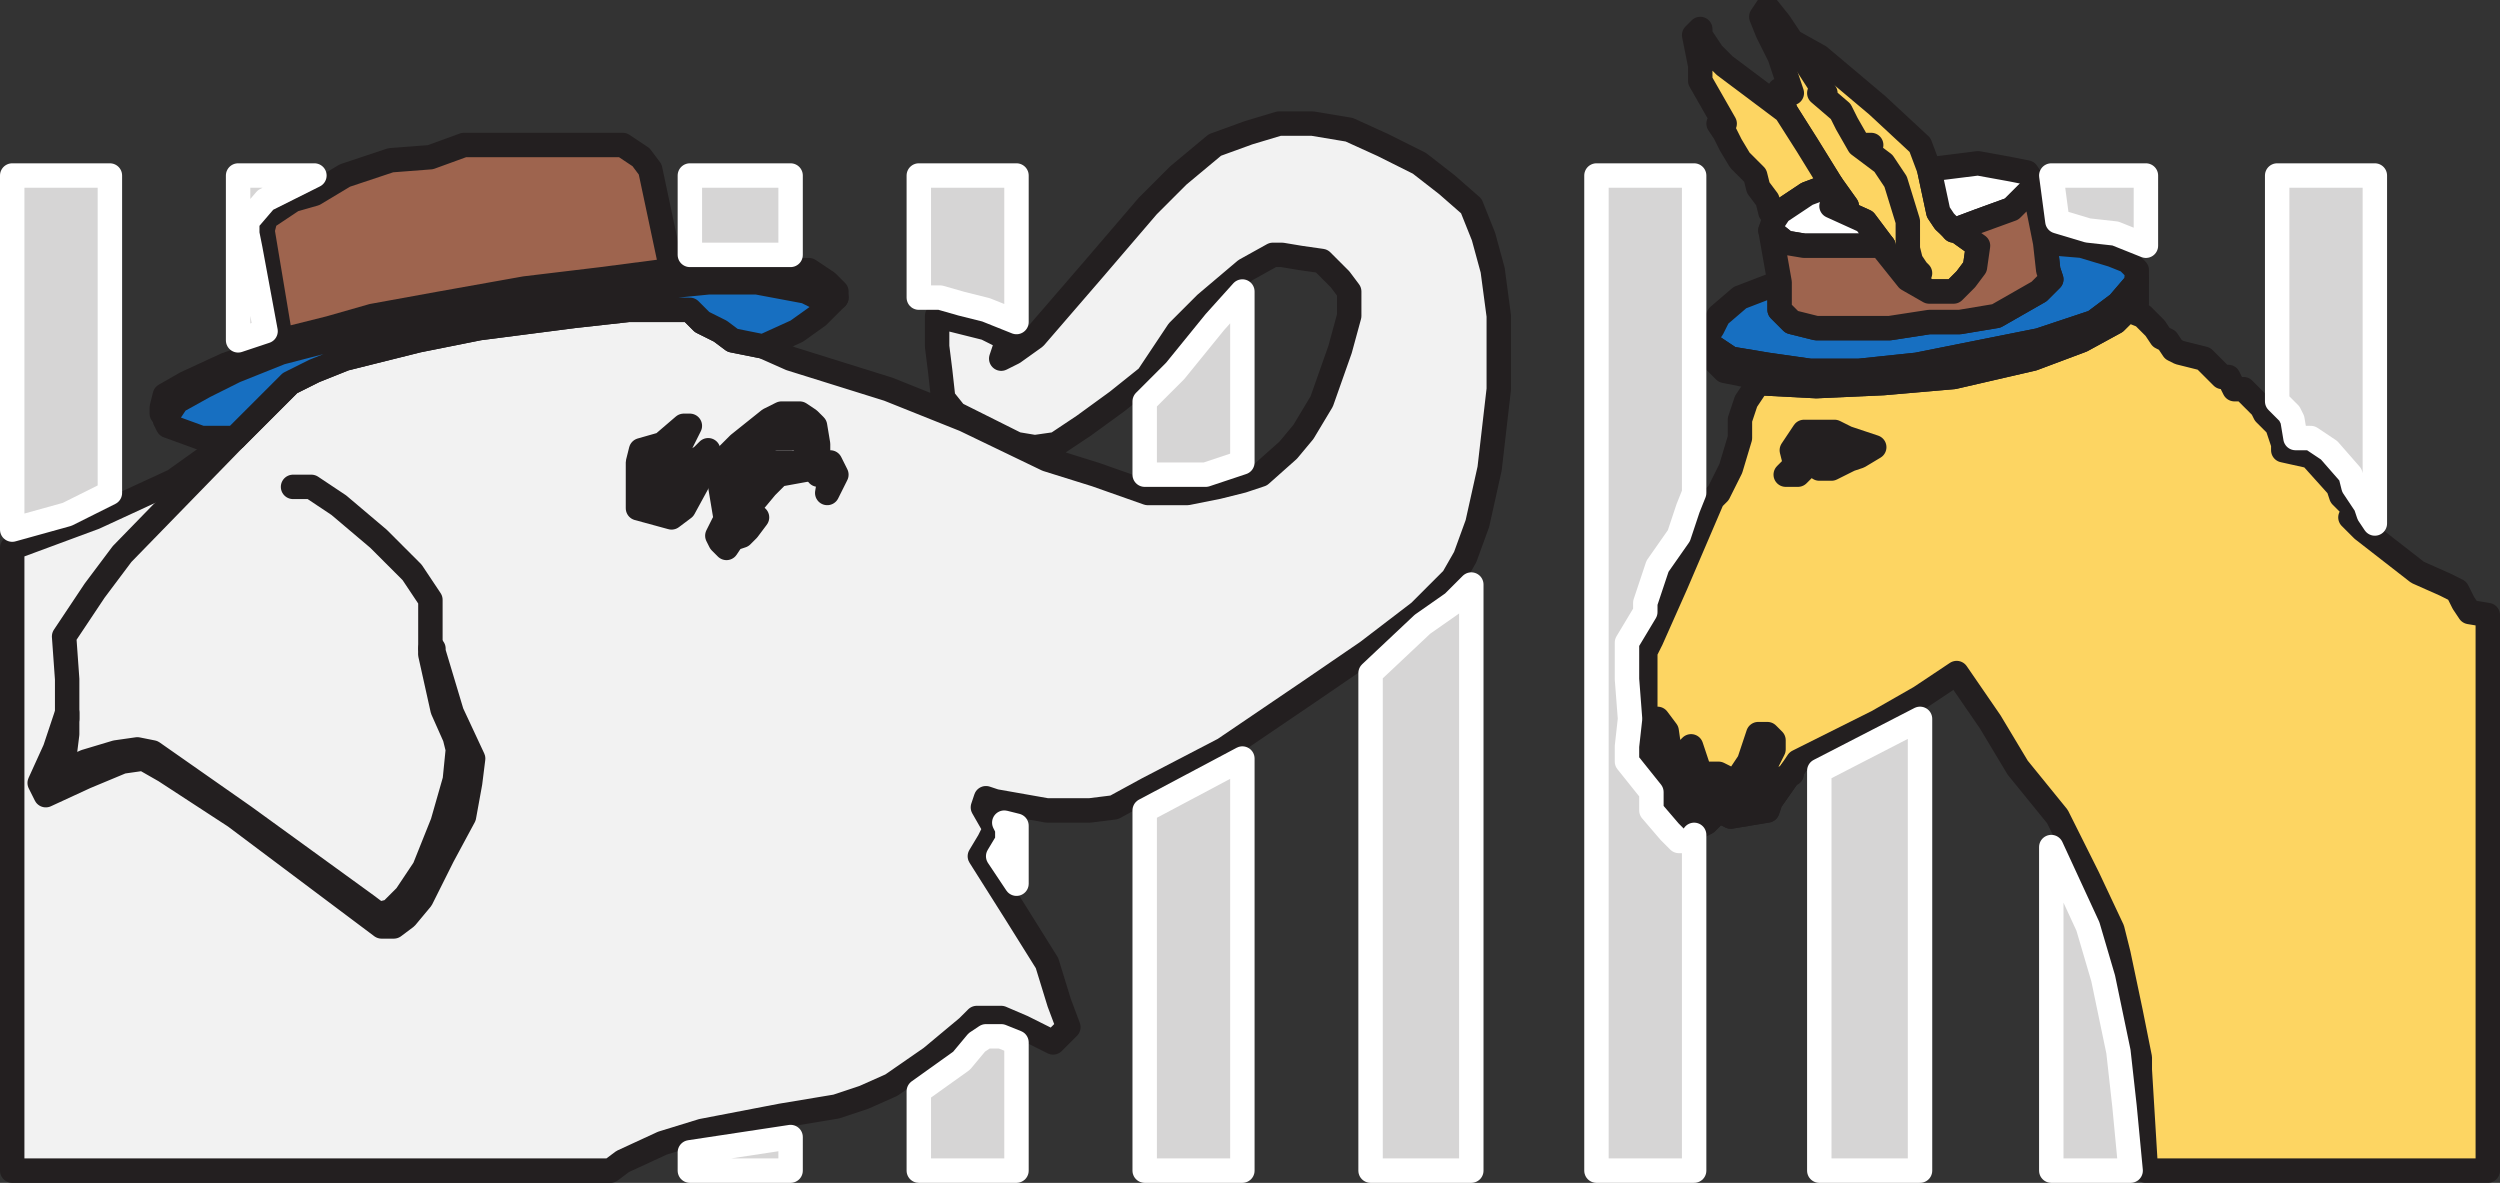 <svg xmlns="http://www.w3.org/2000/svg" width="614.25" height="290.624"><rect width="100%" height="100%" fill="#333333" stroke="none"/><path fill="#fdd562" fill-rule="evenodd" d="m471.75 35.624-10.5-9.75-14.25-12-6.75-3.75-3-4.5-3-3.75-1.5 2.25 1.5 3.75 3 6 3 9-3-.75 1.5 5.25 11.25 18 3.75 5.25H450l8.25 3.75 4.5 6v.75l6 7.5 5.25 3h6l3-3 2.25-3 .75-5.25-5.25-3.75-3-2.25-1.5-2.25-2.25-10.5-2.25-6"/><path fill="none" stroke="#231f20" stroke-linecap="round" stroke-linejoin="round" stroke-miterlimit="10" stroke-width="6" d="m471.75 35.624-10.5-9.75-14.25-12-6.75-3.75-3-4.5-3-3.75-1.5 2.25 1.5 3.75 3 6 3 9-3-.75 1.5 5.25 11.25 18 3.75 5.25H450l8.25 3.75 4.5 6v.75l6 7.5 5.25 3h6l3-3 2.25-3 .75-5.25-5.25-3.75-3-2.25-1.5-2.25-2.25-10.5zm0 0"/><path fill="#fff" fill-rule="evenodd" d="m42.75 104.624-3-3v-1.5l.75-3 5.25-3 9.75-4.5 25.5-9 10.5-3 16.5-3 21-3.75 18.75-2.25 20.25-2.25h30.75l4.5 3 2.25 2.25v1.5H201l-3-1.5-12-2.25h-12l-22.5 2.25-18 1.5-24 4.5-20.25 3.75L69 88.124l-11.25 3-7.5 4.5-6.75 3-2.25 3 1.5 3"/><path fill="none" stroke="#231f20" stroke-linecap="round" stroke-linejoin="round" stroke-miterlimit="10" stroke-width="6" d="m42.75 104.624-3-3v-1.5l.75-3 5.25-3 9.75-4.5 25.5-9 10.5-3 16.5-3 21-3.75 18.75-2.25 20.25-2.25h30.75l4.5 3 2.25 2.25v1.5H201l-3-1.5-12-2.25h-12l-22.5 2.25-18 1.5-24 4.5-20.25 3.75L69 88.124l-11.25 3-7.5 4.5-6.75 3-2.25 3zm0 0"/><path fill="#fdd562" fill-rule="evenodd" d="m431.25 92.624.75 1.5 14.25.75 16.5-.75 17.25-1.5 19.5-4.5 12-4.5 8.25-4.5 3-3 3.75 1.5 3 3 1.5 2.25 1.5.75 1.5 2.25 1.5.75 6 1.5 4.5 4.5h1.5l1.5 3h2.25l4.5 4.5.75 1.5 3 3 1.5 4.5v1.5l6.75 1.5 6.75 7.5.75 2.25 2.25 2.25.75 2.25-.75.75 3 3 13.5 10.5 6.75 3 3 1.5 1.5 3 1.5 2.25 4.5.75v136.5h-84l-1.5-24.75v-3l-2.25-11.25-3-14.25-1.5-6-6-12.75-7.5-15-9.75-12-6.75-11.25-8.25-12-9 6-10.5 6-19.5 9.75-1.5 2.25-5.25 7.5-.75 2.25-9 1.5-3-1.5-3 3-3 1.5-3-2.25-3.75-4.5v-3l-2.25-4.5-3.75-6 .75-4.5v-18.75l1.5-3 6-13.5 9-21 1.5-1.5 3-6 2.25-7.5v-4.5l1.5-4.5 3-4.5-.75-1.5"/><path fill="none" stroke="#231f20" stroke-linecap="round" stroke-linejoin="round" stroke-miterlimit="10" stroke-width="6" d="m431.25 92.624.75 1.5 14.25.75 16.5-.75 17.25-1.5 19.5-4.5 12-4.5 8.25-4.5 3-3 3.75 1.5 3 3 1.5 2.25 1.5.75 1.5 2.25 1.5.75 6 1.5 4.5 4.5h1.5l1.5 3h2.25l4.5 4.5.75 1.5 3 3 1.5 4.5v1.5l6.75 1.5 6.75 7.5.75 2.25 2.25 2.25.75 2.25-.75.75 3 3 13.5 10.5 6.75 3 3 1.5 1.5 3 1.5 2.25 4.5.75v136.5h-84l-1.5-24.75v-3l-2.25-11.25-3-14.25-1.5-6-6-12.75-7.5-15-9.75-12-6.75-11.25-8.25-12-9 6-10.5 6-19.5 9.75-1.5 2.25-5.25 7.5-.75 2.25-9 1.5-3-1.5-3 3-3 1.5-3-2.25-3.75-4.5v-3l-2.25-4.5-3.75-6 .75-4.5v-18.75l1.5-3 6-13.5 9-21 1.5-1.5 3-6 2.25-7.5v-4.5l1.5-4.5 3-4.5zm0 0"/><path fill="#f2f2f2" fill-rule="evenodd" d="m53.25 110.624-10.5 7.5-19.5 9-20.25 7.5v153h147l3-2.25 9.75-4.5 9.75-3 19.5-3.75 13.5-2.25 6.75-2.25 6.75-3 9.75-6.75 9-7.5 2.25-2.25h6l5.25 2.25 7.5 3.75 3.75-3.75-2.25-6-3-9.75-7.5-12-9-14.25 2.25-3.75 1.5-3-3-5.25.75-2.25 2.25.75 12.75 2.25h10.5l6-.75 8.25-4.5 18.75-9.75 21-14.25 14.25-9.75 12.75-9.75 8.25-8.25 3-5.25 3-8.25 3-13.5 2.25-19.5v-18l-1.5-11.25-2.25-8.25-3-7.5-6-5.25-6.75-5.25-9-4.5-8.25-3.75-9-1.5h-8.25l-7.5 2.25-8.25 3-9 7.5-7.5 7.5-13.5 15.75-14.25 16.5-5.25 3.75-3 1.5 1.5-4.5-.75-.75-4.5-2.25-12-3v7.5l.75 6 .75 6.75 3 3.75 15 7.5 4.5.75 5.25-.75 6.75-4.5 8.25-6 7.5-6 7.5-11.25 6.75-6.75 9.75-8.25 6.75-3.75H315l4.5.75 5.25.75 4.5 4.5 2.25 3v6l-2.25 8.25-4.5 12.75-4.5 7.5-3.75 4.5-6.75 6-4.5 1.5-6 1.5-7.5 1.5H282l-12.75-4.5-12-3.75-20.25-9.75-18.75-7.5-24-7.5-6.75-3-7.5-1.5-3-2.25-4.5-2.25-3-3h-15l-13.5 1.5-23.25 3-15 3-18 4.5-7.5 3-6 3-13.5 13.5-4.5 3"/><path fill="none" stroke="#231f20" stroke-linecap="round" stroke-linejoin="round" stroke-miterlimit="10" stroke-width="6" d="m53.25 110.624-10.5 7.5-19.5 9-20.25 7.5v153h147l3-2.25 9.75-4.5 9.75-3 19.5-3.75 13.5-2.25 6.75-2.25 6.75-3 9.75-6.75 9-7.5 2.25-2.25h6l5.25 2.25 7.5 3.75 3.75-3.75-2.25-6-3-9.75-7.5-12-9-14.25 2.25-3.75 1.5-3-3-5.25.75-2.25 2.25.75 12.75 2.25h10.5l6-.75 8.25-4.5 18.75-9.75 21-14.25 14.25-9.75 12.75-9.75 8.25-8.25 3-5.25 3-8.25 3-13.5 2.25-19.5v-18l-1.5-11.25-2.25-8.25-3-7.5-6-5.25-6.75-5.25-9-4.5-8.25-3.75-9-1.5h-8.25l-7.5 2.25-8.25 3-9 7.5-7.5 7.5-13.5 15.75-14.25 16.5-5.25 3.75-3 1.5 1.5-4.5-.75-.75-4.5-2.25-12-3v7.5l.75 6 .75 6.75 3 3.75 15 7.5 4.5.75 5.25-.75 6.75-4.5 8.25-6 7.5-6 7.5-11.25 6.75-6.75 9.75-8.25 6.75-3.75H315l4.5.75 5.25.75 4.5 4.5 2.25 3v6l-2.25 8.25-4.5 12.75-4.5 7.5-3.75 4.5-6.75 6-4.5 1.5-6 1.5-7.5 1.5H282l-12.75-4.5-12-3.75-20.25-9.75-18.75-7.5-24-7.5-6.75-3-7.5-1.5-3-2.25-4.5-2.25-3-3h-15l-13.5 1.5-23.25 3-15 3-18 4.5-7.5 3-6 3-13.5 13.5zm0 0"/><path fill="none" stroke="#231f20" stroke-linecap="round" stroke-linejoin="round" stroke-miterlimit="10" stroke-width="6" d="M105.75 160.124v-12.75l-4.5-6.75-8.25-8.25-9.75-8.25-6.75-4.5H72m-55.5 57v-9.75l-.75-10.5 7.5-11.25 6.75-9 27.75-28.5m382.5-97.5 8.25 12.75H447l5.25 4.5 1.5 3 3 5.25h3-3l6 4.5 3 4.5 3 9.75v6.75l.75 3 1.5 2.25.75.75"/><path fill="#fdd562" fill-rule="evenodd" d="m437.25 53.624-2.25-1.5-.75-3-2.25-3-.75-3-3.75-3.75-2.25-3.75-1.5-3-1.5-2.25h1.5l-6-10.5v-3.75l-1.5-7.5 1.5-1.5v1.5l3 4.5 3 3 15 11.25 5.25 8.25 6 9.75-6 2.25-6.75 4.5v1.5"/><path fill="none" stroke="#231f20" stroke-linecap="round" stroke-linejoin="round" stroke-miterlimit="10" stroke-width="6" d="m437.25 53.624-2.25-1.5-.75-3-2.25-3-.75-3-3.75-3.75-2.25-3.75-1.5-3-1.5-2.25h1.5l-6-10.5v-3.75l-1.5-7.5 1.5-1.5v1.5l3 4.5 3 3 15 11.25 5.25 8.25 6 9.75-6 2.25-6.75 4.5zm0 0"/><path fill="#fff" fill-rule="evenodd" d="m444 47.624 6-2.25 3.75 5.25H450l8.25 3.75 4.5 6h-19.5l-4.5-.75-3.75-3 .75-2.25 1.5-2.25 6.75-4.5"/><path fill="none" stroke="#231f20" stroke-linecap="round" stroke-linejoin="round" stroke-miterlimit="10" stroke-width="6" d="m444 47.624 6-2.25 3.75 5.25H450l8.25 3.75 4.5 6h-19.5l-4.5-.75-3.75-3 .75-2.25 1.5-2.25zm0 0"/><path fill="#fff" fill-rule="evenodd" d="m499.5 44.624-1.5-2.25-3.75-.75-8.25-1.5-12 1.5 2.25 10.5 1.5 2.25 2.25 2.25 6-2.25 8.25-3 3.75-3.75h1.5v-3"/><path fill="none" stroke="#231f20" stroke-linecap="round" stroke-linejoin="round" stroke-miterlimit="10" stroke-width="6" d="m499.5 44.624-1.5-2.25-3.75-.75-8.25-1.5-12 1.5 2.25 10.5 1.5 2.25 2.25 2.25 6-2.25 8.25-3 3.75-3.75h1.5zm0 0"/><path fill="#176fc1" fill-rule="evenodd" d="m420.75 85.124-1.5-2.25 1.5-2.25 1.5-3 5.25-4.5 9.75-3.75v6.75l3 3 6 1.5h18l9.75-1.5h7.5l9-1.5 10.5-6 3-3-.75-2.25-.75-6.75 9 .75 7.5 2.25 3.75 1.5 2.25 2.25v3l-4.5 5.25-6 4.5-13.5 4.5-30 6-14.25 1.5h-12l-10.5-1.5-9-1.5-4.5-3"/><path fill="none" stroke="#231f20" stroke-linecap="round" stroke-linejoin="round" stroke-miterlimit="10" stroke-width="6" d="m420.75 85.124-1.5-2.25 1.5-2.25 1.5-3 5.25-4.5 9.75-3.75v6.75l3 3 6 1.5h18l9.75-1.5h7.5l9-1.5 10.5-6 3-3-.75-2.25-.75-6.75 9 .75 7.5 2.25 3.75 1.5 2.25 2.25v3l-4.5 5.25-6 4.5-13.5 4.5-30 6-14.25 1.5h-12l-10.5-1.5-9-1.5zm0 0"/><path fill="#176fc1" fill-rule="evenodd" d="m204 74.624-3 3-5.25 3.75-8.25 3.75-7.5-1.5-3-2.25-4.5-2.25-3-3h-15l-13.5 1.5-23.25 3-15 3-18 4.5-7.5 3-6 3-13.5 13.5H49.5l-8.25-3-.75-1.5 3-4.5 6.75-3.75 7.5-3.75 11.25-4.5 20.25-5.25 20.25-3.75 24-4.5 18-1.5 22.5-2.25h12l12 2.25 3 1.5h4.5l-1.5 1.5"/><path fill="none" stroke="#231f20" stroke-linecap="round" stroke-linejoin="round" stroke-miterlimit="10" stroke-width="6" d="m204 74.624-3 3-5.25 3.75-8.25 3.75-7.5-1.5-3-2.25-4.5-2.25-3-3h-15l-13.5 1.5-23.25 3-15 3-18 4.5-7.5 3-6 3-13.5 13.5H49.5l-8.25-3-.75-1.5 3-4.5 6.75-3.75 7.5-3.75 11.25-4.5 20.25-5.25 20.25-3.75 24-4.5 18-1.5 22.5-2.25h12l12 2.25 3 1.5h4.5zm0 0"/><path fill="#231f20" fill-rule="evenodd" d="m183.75 130.124-1.5 1.5-2.25.75-1.5 2.25-1.5-1.5-.75-1.5 1.5-3h1.5l4.5-2.25.75-2.25 3.75-4.5 3-3 8.25-1.5h-.75l-4.5-1.5h-3.75l-4.5-.75-9 6.75 1.5 9 .75 1.5-.75 1.5 4.5-1.5 3-3-2.25 3"/><path fill="none" stroke="#231f20" stroke-linecap="round" stroke-linejoin="round" stroke-miterlimit="10" stroke-width="6" d="m183.75 130.124-1.5 1.5-2.25.75-1.5 2.25-1.5-1.5-.75-1.5 1.5-3h1.5l4.5-2.25.75-2.25 3.75-4.5 3-3 8.25-1.5h-.75l-4.5-1.5h-3.75l-4.5-.75-9 6.75 1.5 9 .75 1.5-.75 1.5 4.5-1.5 3-3zm0 0"/><path fill="#231f20" fill-rule="evenodd" d="m172.5 112.124-4.5 3 .75-1.5-2.25-3 3-6H168l-5.25 4.5-5.25 1.5-.75 3v11.25l8.25 2.25 3-2.25 4.5-8.25h-3l4.5-6-1.5 1.5"/><path fill="none" stroke="#231f20" stroke-linecap="round" stroke-linejoin="round" stroke-miterlimit="10" stroke-width="6" d="m172.5 112.124-4.5 3 .75-1.5-2.25-3 3-6H168l-5.25 4.5-5.25 1.5-.75 3v11.25l8.25 2.25 3-2.25 4.5-8.25h-3l4.5-6zm0 0"/><path fill="#231f20" fill-rule="evenodd" d="m178.5 112.124 3-3 7.5-6 3-1.5h4.5l2.25 1.5 1.5 1.5.75 4.5v7.5l-.75-3-1.5-.75-.75-3.75-2.25-1.5H186l-1.5 1.5H183l-3.75 3-5.25 4.5 4.5-4.5"/><path fill="none" stroke="#231f20" stroke-linecap="round" stroke-linejoin="round" stroke-miterlimit="10" stroke-width="6" d="m178.5 112.124 3-3 7.5-6 3-1.5h4.5l2.25 1.5 1.5 1.5.75 4.5v7.5l-.75-3-1.5-.75-.75-3.75-2.25-1.5H186l-1.5 1.5H183l-3.75 3-5.25 4.5zm0 0"/><path fill="#231f20" fill-rule="evenodd" d="m204 116.624-.75 4.5 2.25-4.5-1.5-3v3"/><path fill="none" stroke="#231f20" stroke-linecap="round" stroke-linejoin="round" stroke-miterlimit="10" stroke-width="6" d="m204 116.624-.75 4.5 2.25-4.5-1.5-3zm0 0"/><path fill="#231f20" fill-rule="evenodd" d="m16.5 180.374-.75 6-1.5 3.75 6.75-3 7.5-2.25 5.25-.75 3.75.75 22.5 15.75 30 21.75 3 2.25 3-.75 3.75-3.75 4.5-6.75 4.5-11.25 3-10.5.75-7.5-.75-3-3-6.75-3-13.5.75-1.5v.75l-.75-.75.75.75 4.5 15 5.25 11.25-.75 6-1.5 8.25-5.25 9.75-5.25 10.5-3.75 4.5-3 2.25h-3l-36-27-17.25-11.25-5.25-3-5.25.75-9 3.75-9.75 4.5-1.5-3 3.75-8.25 3-9v5.25"/><path fill="none" stroke="#231f20" stroke-linecap="round" stroke-linejoin="round" stroke-miterlimit="10" stroke-width="6" d="m16.5 180.374-.75 6-1.5 3.75 6.75-3 7.5-2.25 5.25-.75 3.75.75 22.5 15.75 30 21.75 3 2.25 3-.75 3.75-3.75 4.5-6.75 4.5-11.25 3-10.5.75-7.5-.75-3-3-6.75-3-13.5.75-1.5v.75l-.75-.75.75.75 4.5 15 5.25 11.25-.75 6-1.5 8.25-5.25 9.75-5.25 10.5-3.75 4.5-3 2.25h-3l-36-27-17.25-11.25-5.25-3-5.25.75-9 3.75-9.75 4.5-1.5-3 3.75-8.25 3-9zm0 0"/><path fill="#231f20" fill-rule="evenodd" d="m460.5 109.874-3.75 2.25-2.25.75-4.5 2.25h-3l-2.25-1.5-3 3h-3l1.5-1.5.75-1.5-.75-3 3-4.5h7.5l3 1.5 6.75 2.25"/><path fill="none" stroke="#231f20" stroke-linecap="round" stroke-linejoin="round" stroke-miterlimit="10" stroke-width="6" d="m460.5 109.874-3.75 2.25-2.25.75-4.5 2.25h-3l-2.25-1.5-3 3h-3l1.5-1.5.75-1.5-.75-3 3-4.5h7.5l3 1.5zm0 0"/><path fill="#231f20" fill-rule="evenodd" d="m404.25 178.874-.75 4.5 3.75 6 2.25 4.5v3l3.75 4.5 3 2.25 3-1.5 3-3 3 1.5 9-1.5.75-2.25 5.25-7.5v.75l-3 1.5-3 4.5-2.25-3v-1.5l3.75-7.5v-2.25l-1.5-1.5H432l-2.25 6.75-3 4.5h-1.5l-3-1.5h-4.5l-2.25-6.75-3.75 3.75-1.5-2.25-.75-5.25-2.25-3h-1.5l-1.5 2.25"/><path fill="none" stroke="#231f20" stroke-linecap="round" stroke-linejoin="round" stroke-miterlimit="10" stroke-width="6" d="m404.25 178.874-.75 4.5 3.75 6 2.25 4.5v3l3.75 4.5 3 2.25 3-1.5 3-3 3 1.5 9-1.5.75-2.25 5.25-7.5v.75l-3 1.5-3 4.5-2.25-3v-1.5l3.75-7.5v-2.25l-1.5-1.5H432l-2.25 6.75-3 4.5h-1.5l-3-1.5h-4.5l-2.25-6.75-3.75 3.75-1.5-2.25-.75-5.25-2.25-3h-1.5zm0 0"/><path fill="#9e644e" fill-rule="evenodd" d="m81 80.624 10.5-3 16.5-3 21-3.75 18.75-2.25 17.25-2.25-5.25-24.75-2.25-3-4.5-3h-39l-8.25 3-9.75.75-11.25 3.75-7.5 4.5-5.25 1.5-6.75 4.5-.75 3 4.5 27 12-3"/><path fill="none" stroke="#231f20" stroke-linecap="round" stroke-linejoin="round" stroke-miterlimit="10" stroke-width="6" d="m81 80.624 10.5-3 16.5-3 21-3.75 18.75-2.25 17.25-2.25-5.25-24.75-2.25-3-4.5-3h-39l-8.25 3-9.75.75-11.25 3.75-7.5 4.5-5.25 1.5-6.75 4.5-.75 3 4.5 27zm0 0"/><path fill="#9e644e" fill-rule="evenodd" d="m435 56.624 2.25 12.75v6.75l3 3 6 1.5h18l9.75-1.5h7.5l9-1.5 10.5-6 3-3-.75-2.25-.75-6.75-3-15v3H498l-3.75 3.75-8.25 3-6 2.25h.75l5.25 3.75-.75 5.25-2.25 3-3 3h-6l-5.25-3-6-7.5v-.75h-19.5l-4.5-.75-3.75-3"/><path fill="none" stroke="#231f20" stroke-linecap="round" stroke-linejoin="round" stroke-miterlimit="10" stroke-width="6" d="m435 56.624 2.25 12.75v6.75l3 3 6 1.5h18l9.75-1.5h7.5l9-1.5 10.5-6 3-3-.75-2.25-.75-6.75-3-15v3H498l-3.75 3.75-8.25 3-6 2.25h.75l5.25 3.75-.75 5.25-2.25 3-3 3h-6l-5.25-3-6-7.5v-.75h-19.5l-4.5-.75zm0 0"/><path fill="#fff" fill-rule="evenodd" d="m525 69.374-4.5 5.25-6 4.5-13.5 4.5-30 6-14.25 1.5h-12l-10.5-1.5-9-1.5-4.5-3v3l3 3 7.5 1.5.75 1.5 14.25.75 16.5-.75 17.25-1.5 19.5-4.5 12-4.5 8.25-4.5 3-3 2.25-1.5v-6 .75"/><path fill="none" stroke="#231f20" stroke-linecap="round" stroke-linejoin="round" stroke-miterlimit="10" stroke-width="6" d="m525 69.374-4.5 5.25-6 4.5-13.5 4.5-30 6-14.25 1.5h-12l-10.5-1.5-9-1.5-4.5-3v3l3 3 7.5 1.5.75 1.5 14.25.75 16.5-.75 17.25-1.5 19.5-4.5 12-4.5 8.25-4.5 3-3 2.25-1.5v-6zm0 0"/><path fill="#d6d5d5" fill-rule="evenodd" d="m3 130.124 13.5-3.75 10.5-5.25v-78H3v87"/><path fill="none" stroke="#fff" stroke-linecap="round" stroke-linejoin="round" stroke-miterlimit="10" stroke-width="6" d="m3 130.124 13.5-3.75 10.5-5.25v-78H3Zm0 0"/><path fill="#d6d5d5" fill-rule="evenodd" d="m60.75 54.374 4.5-5.25 12-6H58.5v40.5l6.75-2.25-3.75-20.25-.75-3.75v-3"/><path fill="none" stroke="#fff" stroke-linecap="round" stroke-linejoin="round" stroke-miterlimit="10" stroke-width="6" d="m60.75 54.374 4.5-5.25 12-6H58.5v40.5l6.75-2.25-3.75-20.25-.75-3.75zm0 0"/><path fill="#d6d5d5" fill-rule="evenodd" d="M194.25 62.624H169.5v-19.5h24.75v19.5"/><path fill="none" stroke="#fff" stroke-linecap="round" stroke-linejoin="round" stroke-miterlimit="10" stroke-width="6" d="M194.25 62.624H169.5v-19.5h24.75zm0 0"/><path fill="#d6d5d5" fill-rule="evenodd" d="M194.25 287.624H169.5v-4.5l24.75-3.75v8.25"/><path fill="none" stroke="#fff" stroke-linecap="round" stroke-linejoin="round" stroke-miterlimit="10" stroke-width="6" d="M194.25 287.624H169.5v-4.5l24.75-3.75zm0 0"/><path fill="#d6d5d5" fill-rule="evenodd" d="m249.75 79.124-7.5-3-6-1.5-5.25-1.5h-5.25v-30h24v36"/><path fill="none" stroke="#fff" stroke-linecap="round" stroke-linejoin="round" stroke-miterlimit="10" stroke-width="6" d="m249.75 79.124-7.5-3-6-1.5-5.25-1.5h-5.25v-30h24zm0 0"/><path fill="#fff" fill-rule="evenodd" d="m249.75 217.124-4.5-6.75 2.25-3.75v-3l-.75-1.5 3 .75v14.25"/><path fill="none" stroke="#fff" stroke-linecap="round" stroke-linejoin="round" stroke-miterlimit="10" stroke-width="6" d="m249.75 217.124-4.5-6.75 2.25-3.75v-3l-.75-1.5 3 .75zm0 0"/><path fill="#d6d5d5" fill-rule="evenodd" d="M225.75 287.624v-19.5l10.5-7.5 3.75-4.5 2.25-1.5H246l3.75 1.5v31.5h-24"/><path fill="none" stroke="#fff" stroke-linecap="round" stroke-linejoin="round" stroke-miterlimit="10" stroke-width="6" d="M225.75 287.624v-19.5l10.5-7.5 3.75-4.5 2.25-1.5H246l3.75 1.5v31.5zm0 0"/><path fill="#d6d5d5" fill-rule="evenodd" d="m305.25 71.624-6.75 7.5-9.75 12-7.5 7.5v18h15l9-3v-42"/><path fill="none" stroke="#fff" stroke-linecap="round" stroke-linejoin="round" stroke-miterlimit="10" stroke-width="6" d="m305.25 71.624-6.75 7.5-9.75 12-7.5 7.5v18h15l9-3zm0 0"/><path fill="#d6d5d5" fill-rule="evenodd" d="m281.25 199.124 24-12.75v101.25h-24v-88.5"/><path fill="none" stroke="#fff" stroke-linecap="round" stroke-linejoin="round" stroke-miterlimit="10" stroke-width="6" d="m281.25 199.124 24-12.75v101.25h-24zm0 0"/><path fill="#d6d5d5" fill-rule="evenodd" d="M361.5 143.624v144h-24.75v-122.25l12.75-12 7.5-5.25 4.5-4.5"/><path fill="none" stroke="#fff" stroke-linecap="round" stroke-linejoin="round" stroke-miterlimit="10" stroke-width="6" d="M361.5 143.624v144h-24.75v-122.25l12.75-12 7.5-5.25zm0 0"/><path fill="#d6d5d5" fill-rule="evenodd" d="M416.25 121.124v-78h-24v244.5h24v-82.5l-.75 1.5h-3l-2.25-2.25-4.5-5.25v-4.5l-6-7.5v-3.75l.75-6.75-.75-9.75v-9l4.5-7.5v-2.25l3-9 5.25-7.5 2.25-6.75 1.5-3.75"/><path fill="none" stroke="#fff" stroke-linecap="round" stroke-linejoin="round" stroke-miterlimit="10" stroke-width="6" d="M416.25 121.124v-78h-24v244.5h24v-82.5l-.75 1.5h-3l-2.25-2.25-4.5-5.25v-4.5l-6-7.5v-3.75l.75-6.75-.75-9.75v-9l4.5-7.5v-2.25l3-9 5.25-7.5 2.25-6.75zm0 0"/><path fill="#d6d5d5" fill-rule="evenodd" d="M471.75 176.624 447 189.374v98.25h24.75v-111"/><path fill="none" stroke="#fff" stroke-linecap="round" stroke-linejoin="round" stroke-miterlimit="10" stroke-width="6" d="M471.75 176.624 447 189.374v98.25h24.75zm0 0"/><path fill="#d6d5d5" fill-rule="evenodd" d="m527.25 60.374-7.5-3-6.75-.75-7.5-2.25-1.5-11.25h23.25v17.25"/><path fill="none" stroke="#fff" stroke-linecap="round" stroke-linejoin="round" stroke-miterlimit="10" stroke-width="6" d="m527.25 60.374-7.5-3-6.75-.75-7.5-2.25-1.5-11.25h23.25zm0 0"/><path fill="#d6d5d5" fill-rule="evenodd" d="m504 208.124 9 19.5 3.75 12.75 3.75 18 1.5 13.5 1.5 15.75H504v-79.5"/><path fill="none" stroke="#fff" stroke-linecap="round" stroke-linejoin="round" stroke-miterlimit="10" stroke-width="6" d="m504 208.124 9 19.5 3.75 12.75 3.75 18 1.5 13.5 1.5 15.75H504Zm0 0"/><path fill="#d6d5d5" fill-rule="evenodd" d="m583.5 128.624-1.5-2.25-.75-2.25-3-4.5-.75-3-5.25-6-4.5-3H564l-.75-4.5-.75-1.5-3-3v-55.5h24v85.5"/><path fill="none" stroke="#fff" stroke-linecap="round" stroke-linejoin="round" stroke-miterlimit="10" stroke-width="6" d="m583.5 128.624-1.5-2.25-.75-2.25-3-4.5-.75-3-5.25-6-4.5-3H564l-.75-4.5-.75-1.5-3-3v-55.5h24zm0 0"/></svg>
